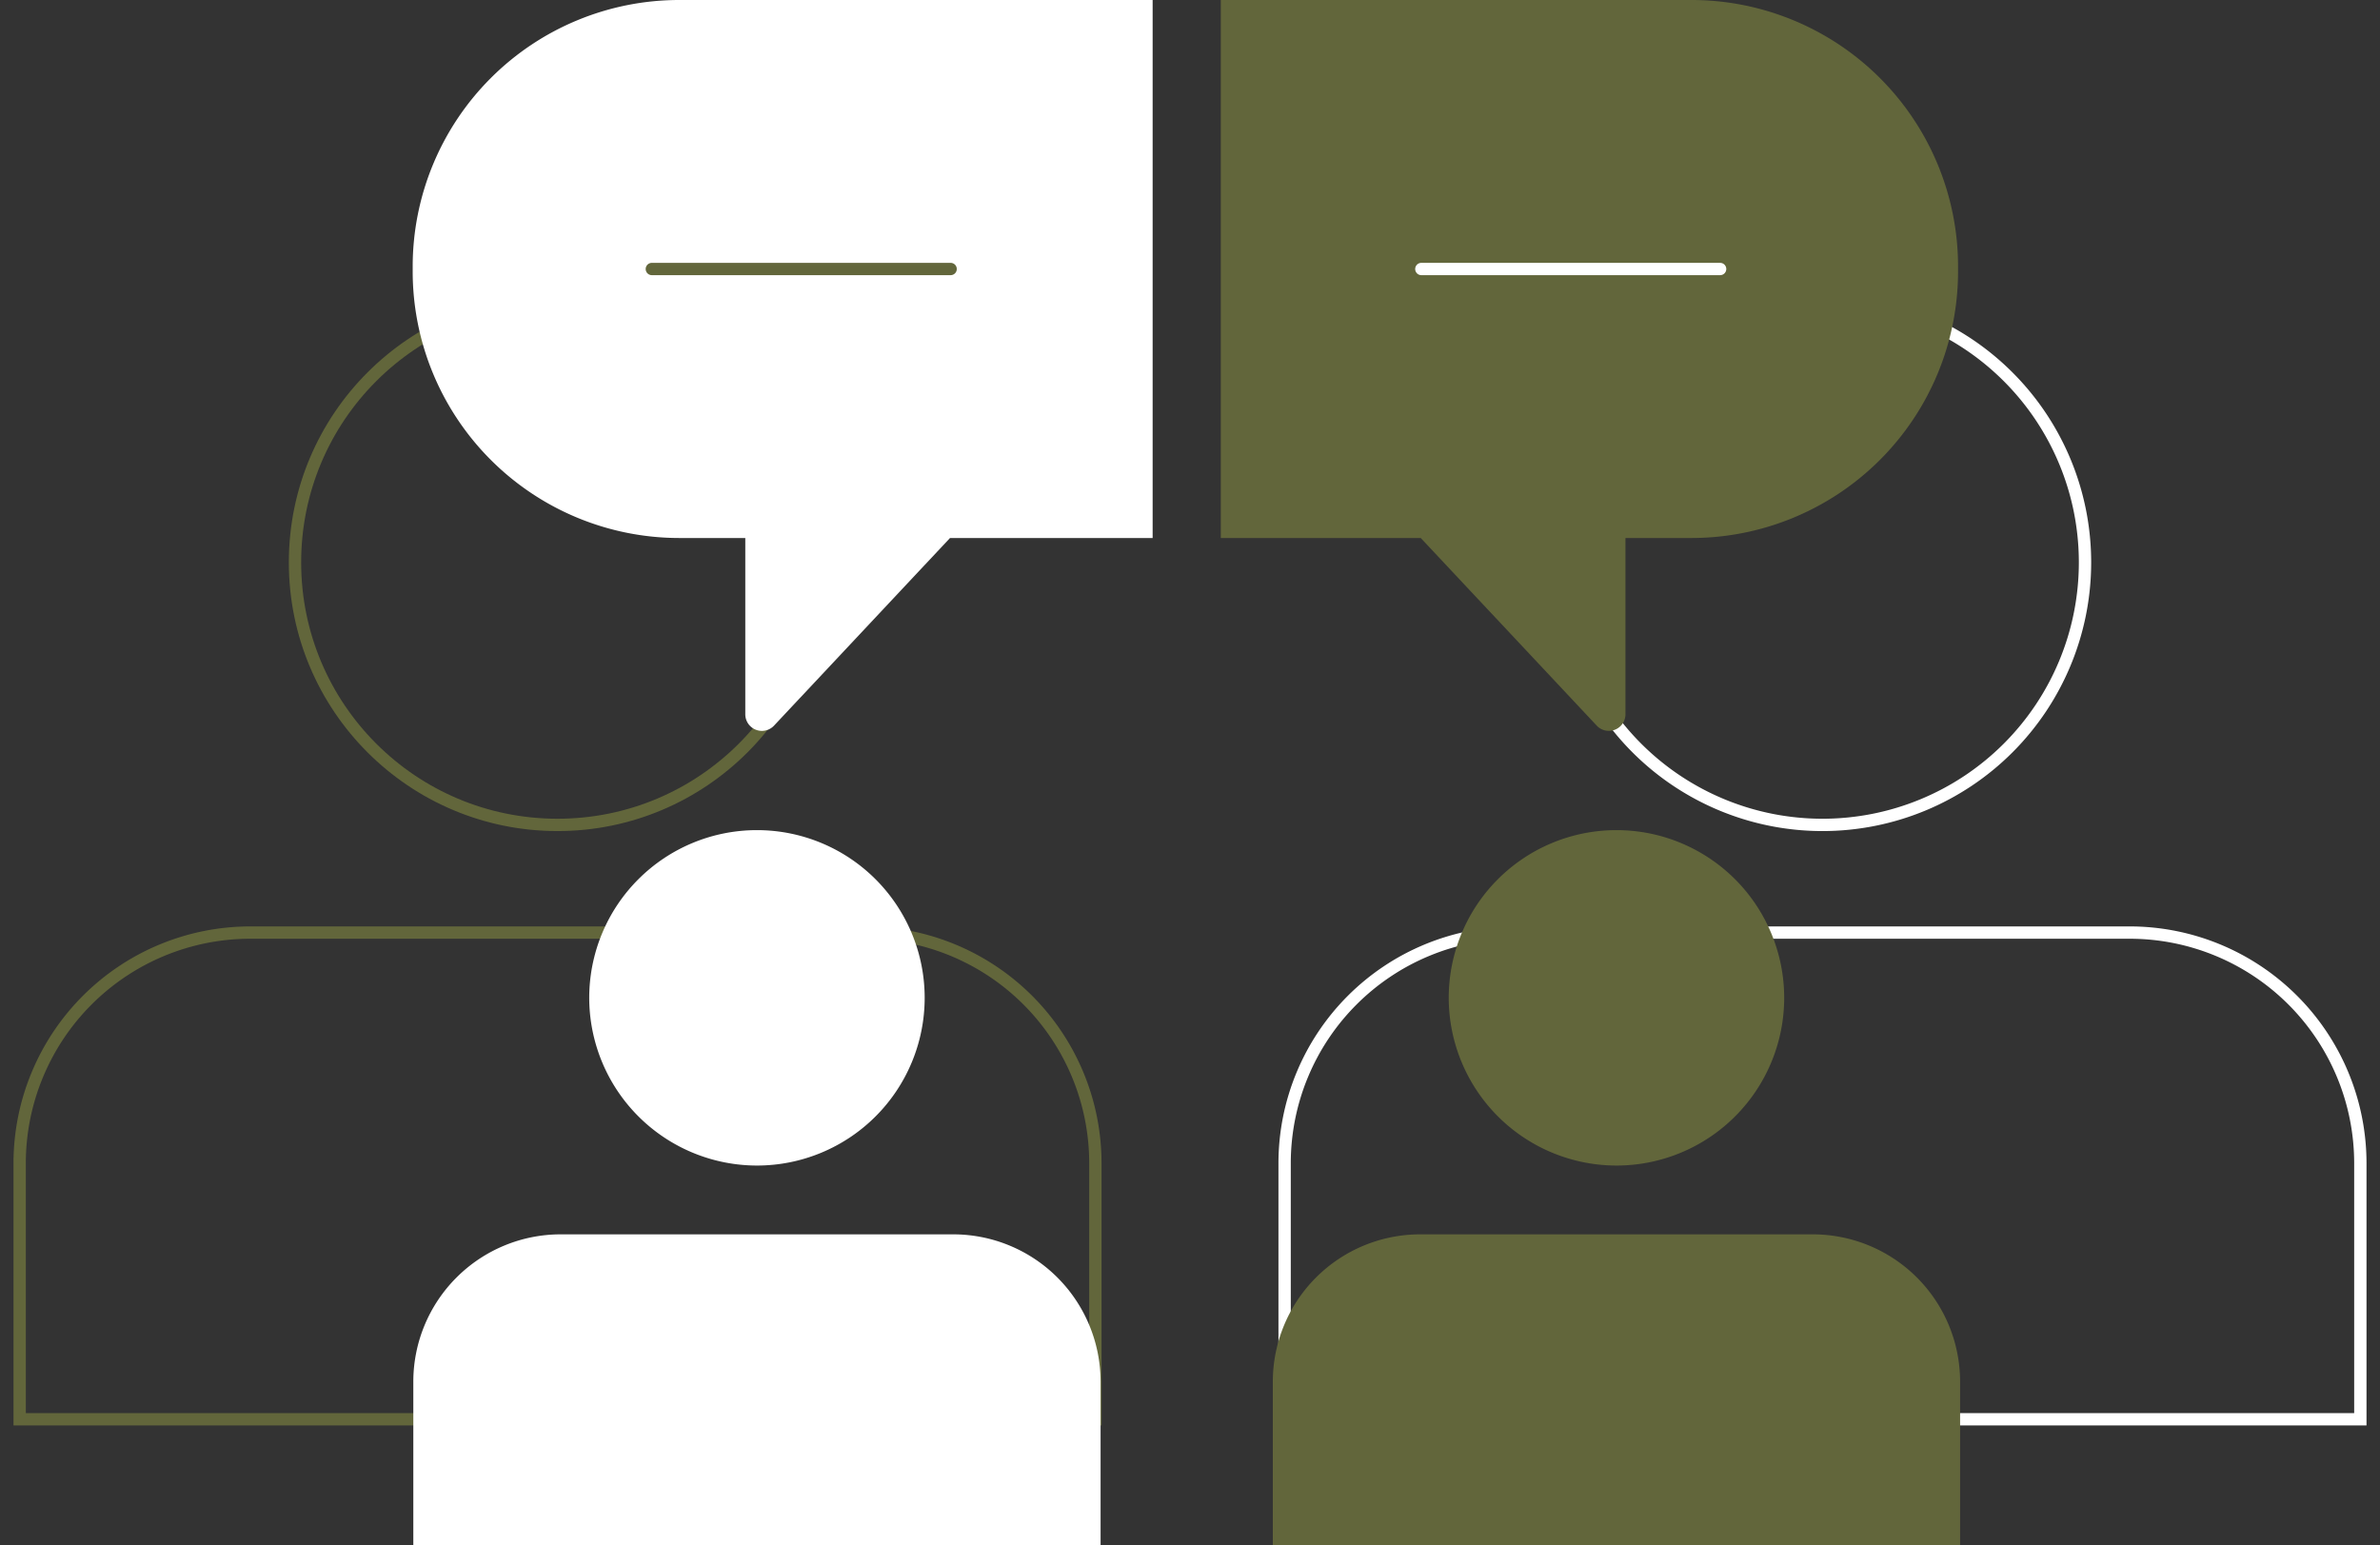 <svg xmlns="http://www.w3.org/2000/svg" xmlns:xlink="http://www.w3.org/1999/xlink" width="579.135" height="376.044" viewBox="0 0 579.135 376.044"><rect x="0" y="0" width="579.135" height="376.044" fill="#333333" stroke="none"/><defs><clipPath id="clip-path"><rect id="Rectangle_50" data-name="Rectangle 50" width="271.326" height="281.969" fill="none"/></clipPath><clipPath id="clip-path-3"><rect id="Rectangle_24" data-name="Rectangle 24" width="376.537" height="376.044" fill="none"/></clipPath></defs><g id="Group_89" data-name="Group 89" transform="translate(-1010.579 -1200.839)"><g id="Group_87" data-name="Group 87" transform="translate(1010.579 1269.031)"><g id="Group_86" data-name="Group 86" transform="translate(0 0)" clip-path="url(#clip-path)"><path id="Path_71" data-name="Path 71" d="M207.175,49.789H57.588A56.146,56.146,0,0,0,1.5,105.874v62.35H263.26v-62.35A56.143,56.143,0,0,0,207.175,49.789Z" transform="translate(3.283 108.962)" fill="none" stroke="#62663b" stroke-width="3"/><circle id="Ellipse_1" data-name="Ellipse 1" cx="63.881" cy="63.881" r="63.881" transform="translate(71.783 4.785)" fill="none" stroke="#62663b" stroke-width="3"/></g></g><g id="Group_88" data-name="Group 88" transform="translate(1318.388 1269.031)"><g id="Group_86-2" data-name="Group 86" transform="translate(0 0)" clip-path="url(#clip-path)"><path id="Path_71-2" data-name="Path 71" d="M207.175,49.789H57.588A56.146,56.146,0,0,0,1.5,105.874v62.35H263.26v-62.35A56.143,56.143,0,0,0,207.175,49.789Z" transform="translate(3.283 108.962)" fill="none" stroke="#fff" stroke-width="3"/><path id="Path_72" data-name="Path 72" d="M63.881,0A63.881,63.881,0,1,1,0,63.881,63.881,63.881,0,0,1,63.881,0Z" transform="translate(71.783 4.785)" fill="none" stroke="#fff" stroke-width="3"/></g></g><g id="Group_31" data-name="Group 31" transform="translate(1111 1200.839)"><g id="Group_35" data-name="Group 35" clip-path="url(#clip-path-3)"><path id="Path_48" data-name="Path 48" d="M131.479,147.454H35.909A35.871,35.871,0,0,0,.075,183.286v39.835H167.312V183.286a35.869,35.869,0,0,0-35.832-35.832" transform="translate(0.078 152.923)" fill="#fff"/><path id="Path_49" data-name="Path 49" d="M61.9,180.792a40.813,40.813,0,1,0-40.813-40.813A40.859,40.859,0,0,0,61.9,180.792" transform="translate(21.871 102.844)" fill="#fff"/><path id="Path_50" data-name="Path 50" d="M234.149,147.454h-95.57a35.871,35.871,0,0,0-35.834,35.832v39.835H269.982V183.286a35.869,35.869,0,0,0-35.832-35.832" transform="translate(106.556 152.923)" fill="#62663b"/><path id="Path_51" data-name="Path 51" d="M164.571,180.792a40.813,40.813,0,1,0-40.813-40.813,40.859,40.859,0,0,0,40.813,40.813" transform="translate(128.348 102.844)" fill="#62663b"/><path id="Path_52" data-name="Path 52" d="M180.056,130.924H130.75L87.925,176.583a4.044,4.044,0,0,1-6.993-2.766V130.924H64.893A64.9,64.9,0,0,1,0,66.028v-1.22A64.875,64.875,0,0,1,64.893,0H180.056Z" fill="#fff"/><path id="Path_53" data-name="Path 53" d="M96.53,130.924h48.654l42.826,45.659A4.044,4.044,0,0,0,195,173.817V130.924h16.038a64.9,64.9,0,0,0,64.893-64.9v-1.22A64.875,64.875,0,0,0,211.041,0H96.53Z" transform="translate(100.11)" fill="#62663b"/><line id="Line_7" data-name="Line 7" x2="72.706" transform="translate(58.192 65.462)" fill="none" stroke="#62663b" stroke-linecap="round" stroke-linejoin="round" stroke-width="3"/><line id="Line_8" data-name="Line 8" x2="72.706" transform="translate(245.438 65.462)" fill="none" stroke="#fff" stroke-linecap="round" stroke-linejoin="round" stroke-width="3"/></g></g></g></svg>